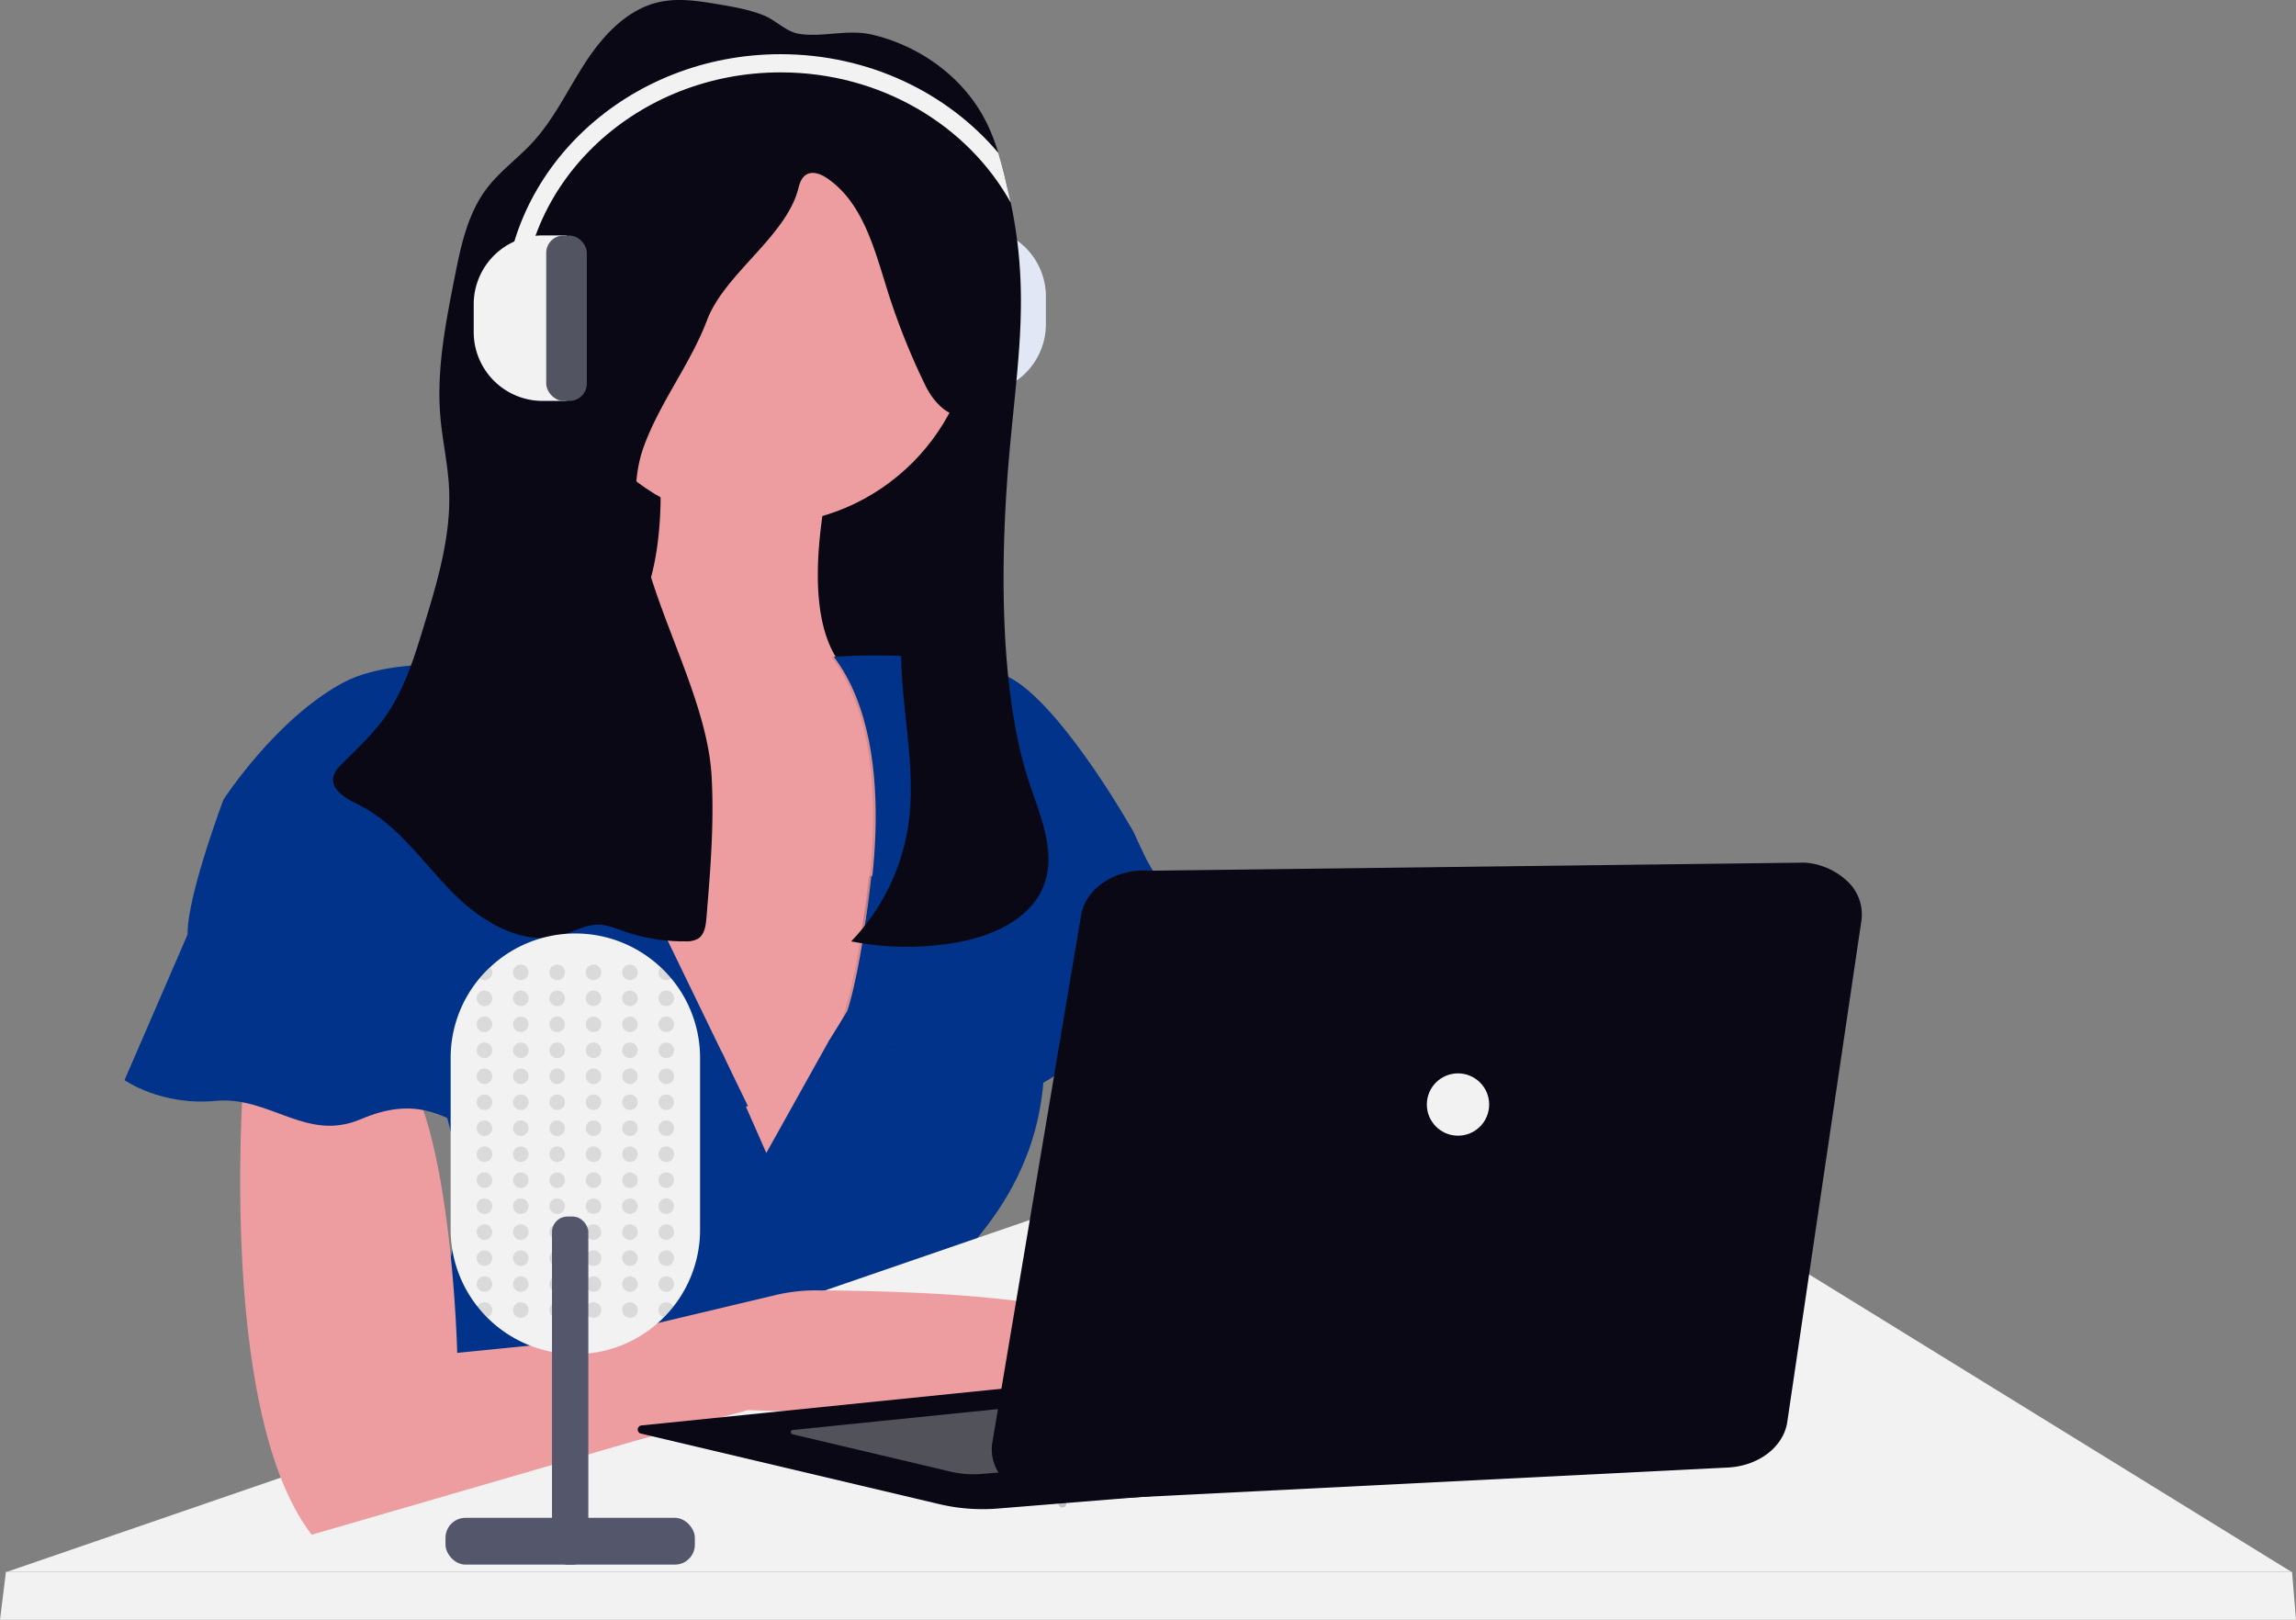 <svg xmlns="http://www.w3.org/2000/svg" xmlns:xlink="http://www.w3.org/1999/xlink" width="800.112" height="564.477" viewBox="0 0 800.112 564.477" role="img"><rect x="0" y="0" width="800.112" height="564.477" fill="#808080" stroke="none"/><g transform="translate(-447.337 -224.08)"><path d="M24.007,0h8.338V57.672H24.007A24.007,24.007,0,0,1,0,33.665v-9.6A24.007,24.007,0,0,1,24.007,0Z" transform="translate(811.804 361.076) rotate(180)" fill="#dfe6f5"></path><rect width="14.154" height="57.623" rx="6.03" transform="translate(786.535 361.075) rotate(180)" fill="#535461"></rect><g transform="translate(772.38 303.404)" opacity="0.1"><path d="M24.007,0h8.338V57.672H24.007A24.007,24.007,0,0,1,0,33.665v-9.6A24.007,24.007,0,0,1,24.007,0Z" transform="translate(39.422 57.672) rotate(180)" fill="#f2f2f2"></path><rect width="14.154" height="57.623" rx="6.03" transform="translate(14.154 57.672) rotate(180)" fill="#f2f2f2"></rect></g><rect width="145.733" height="151.168" transform="translate(646.031 333.931)" fill="#090814"></rect><path d="M430.256,372.333l-8.8,63.928-4.145,30.048-1.525,11.036-12.776,24.906-23.46,45.707L334.3,553.393,254.69,441.128s-41.68-79.655,21.69-72.422c35.532,4.066,43.987-27.741,44.622-56.469a213.6,213.6,0,0,0-3.91-43.107l63.361,30.781q-2.209,10.293-3.323,18.914c-3.089,23.518-.528,38.181,4.829,47.066C396.22,389.556,430.256,372.333,430.256,372.333Z" transform="translate(356.533 86.97)" fill="#ed9da0"></path><circle cx="73.321" cy="73.321" r="73.321" transform="translate(640.147 260.159)" fill="#ed9da0"></circle><path d="M417.546,589.1c-2.209,8.8,3.363,23.919,10.752,38.767-35.434,3.812-74.289,1.828-74.289,1.828l-39.872,10.87L201.9,673.15c-4.887-6.324-8.8-14.271-12.033-23.225l11.124-12.981c35-21.387,46.44-48.122,48.112-71.66a100.68,100.68,0,0,0-3.089-31.758,106.312,106.312,0,0,0-9.716-25.112l104.19.489h.88l8.563,19.462.391.88,6.373,14.477,21.72-38.924,7.536-12.179,4.223-6.842s62.461-14.506,63.37,22.639a99.209,99.209,0,0,1-.5,12.766c-3.108,29.872-19.452,49.734-32.99,63.273A9.775,9.775,0,0,0,417.546,589.1Z" transform="translate(357.69 82.155)" fill="#01338b"></path><path d="M658.867,635.765c-1.808,21.72-54.309-7.243-54.309-7.243s-16.295-5.435-71.513-40.732a168.6,168.6,0,0,1-63.537-74.181,106.544,106.544,0,0,1-5.288-14.525L502.264,471l11.094,16.959,36.881,56.352,54.309,36.167S660.675,614.045,658.867,635.765Z" transform="translate(351.513 82.425)" fill="#ed9da0"></path><path d="M856.33,629.244H60.23l79.7-27.414,199.239-68.541,127.05-43.709H629.861Z" transform="translate(389.515 142.611)" fill="#f2f2f2"></path><path d="M59.524,650.72l-2.074,16.7H857.563l-1.38-16.7Z" transform="translate(389.887 121.134)" fill="#f2f2f2"></path><path d="M424.606,440.11l-5.669,41.054-12.776,24.906a77.887,77.887,0,0,0-24.261-2.278c9-1.241,14.819-57.5,14.819-57.5l.518-.117Z" transform="translate(353.366 83.121)" opacity="0.1"></path><path d="M507.675,486.314c-18.1-2.717-38.924,23.538-38.924,23.538s-24.437,23.538-40.732,7.243c-15.786-15.786-43.459-13.685-45.179-13.587,9-1.251,14.819-57.506,14.819-57.506l.518-.117,86.869-19.315s5.181,7.937,11.026,18.044C506.619,462.825,519.326,488.064,507.675,486.314Z" transform="translate(353.345 83.425)" fill="#01338b"></path><path d="M433.464,374.562l-8.8,63.928-4.145,30.048c-12.14-.909-26.861-2.541-26.861-2.541s15.386-64.27-9.961-97.749c0,0,.538,0,1.505-.1C399.428,391.786,433.464,374.562,433.464,374.562Z" transform="translate(353.326 84.741)" opacity="0.1"></path><path d="M384.61,368.219s46.167-3.617,64.27,9.052S489,429.179,489,429.179L495.93,444S485.1,445.157,486,446.975s-14.486,10.86-21.72,8.142-25.346,11.73-27.155,13.577-42.54-2.717-42.54-2.717S409.956,401.708,384.61,368.219Z" transform="translate(353.305 84.75)" fill="#01338b"></path><path d="M477.6,614.785c-20.82,24.437-127.63,19.012-127.63,19.012l-39.833,10.85L197.9,677.236C171.5,643.024,172.09,561.492,173.527,528.512c.391-8.856.831-14.213.831-14.213s38.014-23.538,55.218,0c3.069,4.193,5.64,10.058,7.82,16.862,9.98,31.368,11.2,82.705,11.2,82.705l45.258-4.526,65.755-15.64a59.412,59.412,0,0,1,13.831-1.613C400.7,592.166,495.472,593.808,477.6,614.785Z" transform="translate(358.07 81.686)" fill="#ed9da0"></path><path d="M349,526.6s-8.142,1.808-24.437-1.808-22.629,3.617-31.68,7.243-32.589,5.435-41.641,1.808-18.1-10.86-37.144-2.717-31.68-8.152-50.683-6.373-31.68-7.243-31.68-7.243l20.195-46.646,6.06-14.007L309.437,446.5h.723Z" transform="translate(358.999 82.977)" fill="#01338b"></path><path d="M281.655,374.624s-49.783-9.961-73.311,2.717-41.631,40.732-41.631,40.732-14.263,37.864-12.295,48.874,33.106,0,33.106,0,38.923-9.052,44.358,4.526,30.781,6.334,30.781,6.334,52.5-14.486,62.461,1.808Z" transform="translate(358.492 84.679)" fill="#01338b"></path><path d="M453.774,442.555c-4.477,11.788-17.751,17.663-30.165,19.9a99.6,99.6,0,0,1-36.978-.332,74.348,74.348,0,0,0,19.99-41.054c3.333-24-5.239-48.493-1.711-72.451,3.626-24.6,19.657-46.186,22.433-70.9-5.513,3.558-11.857-3.206-14.75-9.1a240.157,240.157,0,0,1-13.4-33.567c-4.487-14.291-8.5-30.3-20.84-38.787-2.18-1.505-5.122-2.717-7.38-1.32-1.652.977-2.3,3.04-2.776,4.887-4.242,16.617-25.688,29.676-31.759,45.737-5.777,15.239-16.2,28.347-21.9,43.645-13.059,34.994,21.407,78.14,23.46,115.441.919,16.471-.45,32.98-1.818,49.412-.225,2.629-.645,5.6-2.825,7.077a8.319,8.319,0,0,1-4.672.977,63.839,63.839,0,0,1-21.514-3.6c-2.786-.977-5.581-2.17-8.533-2.219-4.36-.068-8.328,2.326-12.512,3.578-14.105,4.242-28.787-4.839-39.031-15.415s-18.924-23.391-32.1-29.931c-4.311-2.15-9.951-5.259-8.8-9.941A9.461,9.461,0,0,1,209,400.494c5.337-5.366,10.948-10.557,15.317-16.735,6.588-9.335,10.019-20.469,13.362-31.4,4.829-15.816,9.706-32.022,8.8-48.532-.43-8.182-2.287-16.226-3-24.437-1.408-16.265,1.779-32.531,4.946-48.542,2.15-10.909,4.487-22.218,11.2-31.084,4.565-6.021,10.84-10.488,15.962-16.05,7.644-8.3,12.434-18.758,18.631-28.191s14.6-18.367,25.63-20.762c6.676-1.456,13.626-.342,20.371.782,5.386.909,10.9,1.847,15.992,3.91,4.017,1.6,7.712,5.562,11.828,6.315,8.191,1.535,17.194-1.681,25.962.391,17.057,4.017,32.619,15.454,40.184,31.436a71.945,71.945,0,0,1,3.734,9.775c1.447,4.692,2.551,9.491,3.646,14.281.235.977.459,2.033.674,3.04h0c6.7,31.827,2.375,55-.547,88.111s-3.636,77.466,5.572,109.478C451.106,415.654,458.7,429.584,453.774,442.555Z" transform="translate(357.326 90.011)" fill="#090814"></path><path d="M334.918,510.3v59.744a43.253,43.253,0,0,1-9.325,26.891,44.634,44.634,0,0,1-3.314,3.734,43.449,43.449,0,0,1-61.582,0,44.644,44.644,0,0,1-3.314-3.734A43.254,43.254,0,0,1,248,570.044V510.3a43.215,43.215,0,0,1,10.039-27.78,41.281,41.281,0,0,1,3.724-3.91,43.41,43.41,0,0,1,59.382,0c.352.313.694.655,1.036.977.977.977,1.828,1.955,2.688,2.932a43.214,43.214,0,0,1,10.049,27.78Z" transform="translate(356.381 82.518)" fill="#f2f2f2"></path><circle cx="2.717" cy="2.717" r="2.717" transform="translate(626.111 560.228)" opacity="0.1"></circle><circle cx="2.717" cy="2.717" r="2.717" transform="translate(626.111 569.28)" opacity="0.1"></circle><circle cx="2.717" cy="2.717" r="2.717" transform="translate(626.111 578.331)" opacity="0.1"></circle><circle cx="2.717" cy="2.717" r="2.717" transform="translate(626.111 587.383)" opacity="0.1"></circle><circle cx="2.717" cy="2.717" r="2.717" transform="translate(626.111 596.435)" opacity="0.1"></circle><circle cx="2.717" cy="2.717" r="2.717" transform="translate(626.111 605.486)" opacity="0.1"></circle><circle cx="2.717" cy="2.717" r="2.717" transform="translate(626.111 614.538)" opacity="0.1"></circle><circle cx="2.717" cy="2.717" r="2.717" transform="translate(626.111 623.599)" opacity="0.1"></circle><circle cx="2.717" cy="2.717" r="2.717" transform="translate(626.111 632.65)" opacity="0.1"></circle><circle cx="2.717" cy="2.717" r="2.717" transform="translate(626.111 641.702)" opacity="0.1"></circle><circle cx="2.717" cy="2.717" r="2.717" transform="translate(626.111 650.753)" opacity="0.1"></circle><circle cx="2.717" cy="2.717" r="2.717" transform="translate(626.111 659.804)" opacity="0.1"></circle><circle cx="2.717" cy="2.717" r="2.717" transform="translate(626.111 668.857)" opacity="0.1"></circle><circle cx="2.717" cy="2.717" r="2.717" transform="translate(626.111 677.909)" opacity="0.1"></circle><path d="M262.728,480.7a2.717,2.717,0,0,1-4.448,2.092A41.284,41.284,0,0,1,262,478.88,2.659,2.659,0,0,1,262.728,480.7Z" transform="translate(356.15 82.248)" opacity="0.1"></path><circle cx="2.717" cy="2.717" r="2.717" transform="translate(613.442 569.28)" opacity="0.1"></circle><circle cx="2.717" cy="2.717" r="2.717" transform="translate(613.442 578.331)" opacity="0.1"></circle><circle cx="2.717" cy="2.717" r="2.717" transform="translate(613.442 587.383)" opacity="0.1"></circle><circle cx="2.717" cy="2.717" r="2.717" transform="translate(613.442 596.435)" opacity="0.1"></circle><circle cx="2.717" cy="2.717" r="2.717" transform="translate(613.442 605.486)" opacity="0.1"></circle><circle cx="2.717" cy="2.717" r="2.717" transform="translate(613.442 614.538)" opacity="0.1"></circle><circle cx="2.717" cy="2.717" r="2.717" transform="translate(613.442 623.599)" opacity="0.1"></circle><circle cx="2.717" cy="2.717" r="2.717" transform="translate(613.442 632.65)" opacity="0.1"></circle><circle cx="2.717" cy="2.717" r="2.717" transform="translate(613.442 641.702)" opacity="0.1"></circle><circle cx="2.717" cy="2.717" r="2.717" transform="translate(613.442 650.753)" opacity="0.1"></circle><circle cx="2.717" cy="2.717" r="2.717" transform="translate(613.442 659.804)" opacity="0.1"></circle><circle cx="2.717" cy="2.717" r="2.717" transform="translate(613.442 668.857)" opacity="0.1"></circle><path d="M262.711,601.067a2.708,2.708,0,0,1-1.847,2.571,44.6,44.6,0,0,1-3.314-3.734,2.708,2.708,0,0,1,5.161,1.163Z" transform="translate(356.166 79.558)" opacity="0.1"></path><circle cx="2.717" cy="2.717" r="2.717" transform="translate(638.788 560.228)" opacity="0.1"></circle><circle cx="2.717" cy="2.717" r="2.717" transform="translate(638.788 569.28)" opacity="0.1"></circle><circle cx="2.717" cy="2.717" r="2.717" transform="translate(638.788 578.331)" opacity="0.1"></circle><circle cx="2.717" cy="2.717" r="2.717" transform="translate(638.788 587.383)" opacity="0.1"></circle><circle cx="2.717" cy="2.717" r="2.717" transform="translate(638.788 596.435)" opacity="0.1"></circle><circle cx="2.717" cy="2.717" r="2.717" transform="translate(638.788 605.486)" opacity="0.1"></circle><circle cx="2.717" cy="2.717" r="2.717" transform="translate(638.788 614.538)" opacity="0.1"></circle><circle cx="2.717" cy="2.717" r="2.717" transform="translate(638.788 623.599)" opacity="0.1"></circle><circle cx="2.717" cy="2.717" r="2.717" transform="translate(638.788 632.65)" opacity="0.1"></circle><circle cx="2.717" cy="2.717" r="2.717" transform="translate(638.788 641.702)" opacity="0.1"></circle><circle cx="2.717" cy="2.717" r="2.717" transform="translate(638.788 650.753)" opacity="0.1"></circle><circle cx="2.717" cy="2.717" r="2.717" transform="translate(638.788 659.804)" opacity="0.1"></circle><circle cx="2.717" cy="2.717" r="2.717" transform="translate(638.788 668.857)" opacity="0.1"></circle><circle cx="2.717" cy="2.717" r="2.717" transform="translate(638.788 677.909)" opacity="0.1"></circle><circle cx="2.717" cy="2.717" r="2.717" transform="translate(651.457 560.228)" opacity="0.1"></circle><circle cx="2.717" cy="2.717" r="2.717" transform="translate(651.457 569.28)" opacity="0.1"></circle><circle cx="2.717" cy="2.717" r="2.717" transform="translate(651.457 578.331)" opacity="0.1"></circle><circle cx="2.717" cy="2.717" r="2.717" transform="translate(651.457 587.383)" opacity="0.1"></circle><circle cx="2.717" cy="2.717" r="2.717" transform="translate(651.457 596.435)" opacity="0.1"></circle><circle cx="2.717" cy="2.717" r="2.717" transform="translate(651.457 605.486)" opacity="0.1"></circle><circle cx="2.717" cy="2.717" r="2.717" transform="translate(651.457 614.538)" opacity="0.1"></circle><circle cx="2.717" cy="2.717" r="2.717" transform="translate(651.457 623.599)" opacity="0.1"></circle><circle cx="2.717" cy="2.717" r="2.717" transform="translate(651.457 632.65)" opacity="0.1"></circle><circle cx="2.717" cy="2.717" r="2.717" transform="translate(651.457 641.702)" opacity="0.1"></circle><circle cx="2.717" cy="2.717" r="2.717" transform="translate(651.457 650.753)" opacity="0.1"></circle><circle cx="2.717" cy="2.717" r="2.717" transform="translate(651.457 659.804)" opacity="0.1"></circle><circle cx="2.717" cy="2.717" r="2.717" transform="translate(651.457 668.857)" opacity="0.1"></circle><circle cx="2.717" cy="2.717" r="2.717" transform="translate(651.457 677.909)" opacity="0.1"></circle><circle cx="2.717" cy="2.717" r="2.717" transform="translate(664.134 560.228)" opacity="0.1"></circle><circle cx="2.717" cy="2.717" r="2.717" transform="translate(664.134 569.28)" opacity="0.1"></circle><circle cx="2.717" cy="2.717" r="2.717" transform="translate(664.134 578.331)" opacity="0.1"></circle><circle cx="2.717" cy="2.717" r="2.717" transform="translate(664.134 587.383)" opacity="0.1"></circle><circle cx="2.717" cy="2.717" r="2.717" transform="translate(664.134 596.435)" opacity="0.1"></circle><circle cx="2.717" cy="2.717" r="2.717" transform="translate(664.134 605.486)" opacity="0.1"></circle><circle cx="2.717" cy="2.717" r="2.717" transform="translate(664.134 614.538)" opacity="0.1"></circle><circle cx="2.717" cy="2.717" r="2.717" transform="translate(664.134 623.599)" opacity="0.1"></circle><circle cx="2.717" cy="2.717" r="2.717" transform="translate(664.134 632.65)" opacity="0.1"></circle><circle cx="2.717" cy="2.717" r="2.717" transform="translate(664.134 641.702)" opacity="0.1"></circle><circle cx="2.717" cy="2.717" r="2.717" transform="translate(664.134 650.753)" opacity="0.1"></circle><circle cx="2.717" cy="2.717" r="2.717" transform="translate(664.134 659.804)" opacity="0.1"></circle><circle cx="2.717" cy="2.717" r="2.717" transform="translate(664.134 668.857)" opacity="0.1"></circle><circle cx="2.717" cy="2.717" r="2.717" transform="translate(664.134 677.909)" opacity="0.1"></circle><path d="M326.548,482.789A2.717,2.717,0,0,1,322.1,480.7a2.659,2.659,0,0,1,.723-1.838c.352.313.694.655,1.036.977C324.8,480.8,325.687,481.773,326.548,482.789Z" transform="translate(354.713 82.248)" opacity="0.1"></path><circle cx="2.717" cy="2.717" r="2.717" transform="translate(676.803 569.28)" opacity="0.1"></circle><circle cx="2.717" cy="2.717" r="2.717" transform="translate(676.803 578.331)" opacity="0.1"></circle><circle cx="2.717" cy="2.717" r="2.717" transform="translate(676.803 587.383)" opacity="0.1"></circle><circle cx="2.717" cy="2.717" r="2.717" transform="translate(676.803 596.435)" opacity="0.1"></circle><circle cx="2.717" cy="2.717" r="2.717" transform="translate(676.803 605.486)" opacity="0.1"></circle><circle cx="2.717" cy="2.717" r="2.717" transform="translate(676.803 614.538)" opacity="0.1"></circle><circle cx="2.717" cy="2.717" r="2.717" transform="translate(676.803 623.599)" opacity="0.1"></circle><circle cx="2.717" cy="2.717" r="2.717" transform="translate(676.803 632.65)" opacity="0.1"></circle><circle cx="2.717" cy="2.717" r="2.717" transform="translate(676.803 641.702)" opacity="0.1"></circle><circle cx="2.717" cy="2.717" r="2.717" transform="translate(676.803 650.753)" opacity="0.1"></circle><circle cx="2.717" cy="2.717" r="2.717" transform="translate(676.803 659.804)" opacity="0.1"></circle><circle cx="2.717" cy="2.717" r="2.717" transform="translate(676.803 668.857)" opacity="0.1"></circle><path d="M327.261,599.894a44.622,44.622,0,0,1-3.314,3.734,2.717,2.717,0,1,1,3.314-3.734Z" transform="translate(354.713 79.558)" opacity="0.1"></path><rect width="12.668" height="121.296" rx="5.4" transform="translate(639.696 648.036)" fill="#54576b"></rect><rect width="86.899" height="16.295" rx="6.95" transform="translate(602.583 753.038)" fill="#54576b"></rect><circle cx="1.359" cy="1.359" r="1.359" transform="translate(816.201 746.703)" opacity="0.2"></circle><path d="M443.6,205.119c-14.946-26.93-45.287-45.394-80.154-45.394-49.656,0-90.066,37.36-90.066,83.282H267c0-49.412,43.254-89.616,96.4-89.616,30.771,0,58.219,13.47,75.882,34.408,1.447,4.692,2.551,9.491,3.646,14.281C443.172,203.1,443.4,204.112,443.6,205.119Z" transform="translate(355.953 89.576)" fill="#f2f2f2"></path><path d="M250.337,156h8.338v57.672h-8.338a24.007,24.007,0,0,1-24.007-24.007v-9.6A24.007,24.007,0,0,1,250.337,156Z" transform="translate(386.085 150.121)" fill="#f2f2f2"></path><rect width="14.154" height="57.623" rx="6.03" transform="translate(637.684 306.17)" fill="#535461"></rect><g transform="translate(669.569 524.7)"><path d="M370.02,641.858,592.447,619.19l2.717,43.449-100.847,8.172a65.861,65.861,0,0,1-20.732-1.583L369.835,644.7a1.447,1.447,0,0,1,.186-2.844Z" transform="translate(-368.728 -445.725)" fill="#090814"></path><path d="M423.985,643.724,541.6,631.74l1.437,22.971-53.322,4.33a34.829,34.829,0,0,1-10.967-.85l-54.857-12.971a.762.762,0,0,1,.1-1.5Z" transform="translate(-369.957 -446.008)" fill="#fff" opacity="0.3"></path><path d="M550.315,391.88l227.891-2.81a24,24,0,0,1,15.1,6.683,15.757,15.757,0,0,1,4.711,13.434L772.165,584c-1.276,8.667-10,15.352-20.732,15.877l-232.925,11.71a25.076,25.076,0,0,1-17.707-5.814c-4.524-4-6.587-9.45-5.616-14.826l30.928-183.716C527.835,397.68,538.494,390.921,550.315,391.88Z" transform="translate(-371.57 -389.07)" fill="#090814"></path><circle cx="10.86" cy="10.86" r="10.86" transform="translate(274.995 73.439)" fill="#f2f2f2"></circle></g></g></svg>